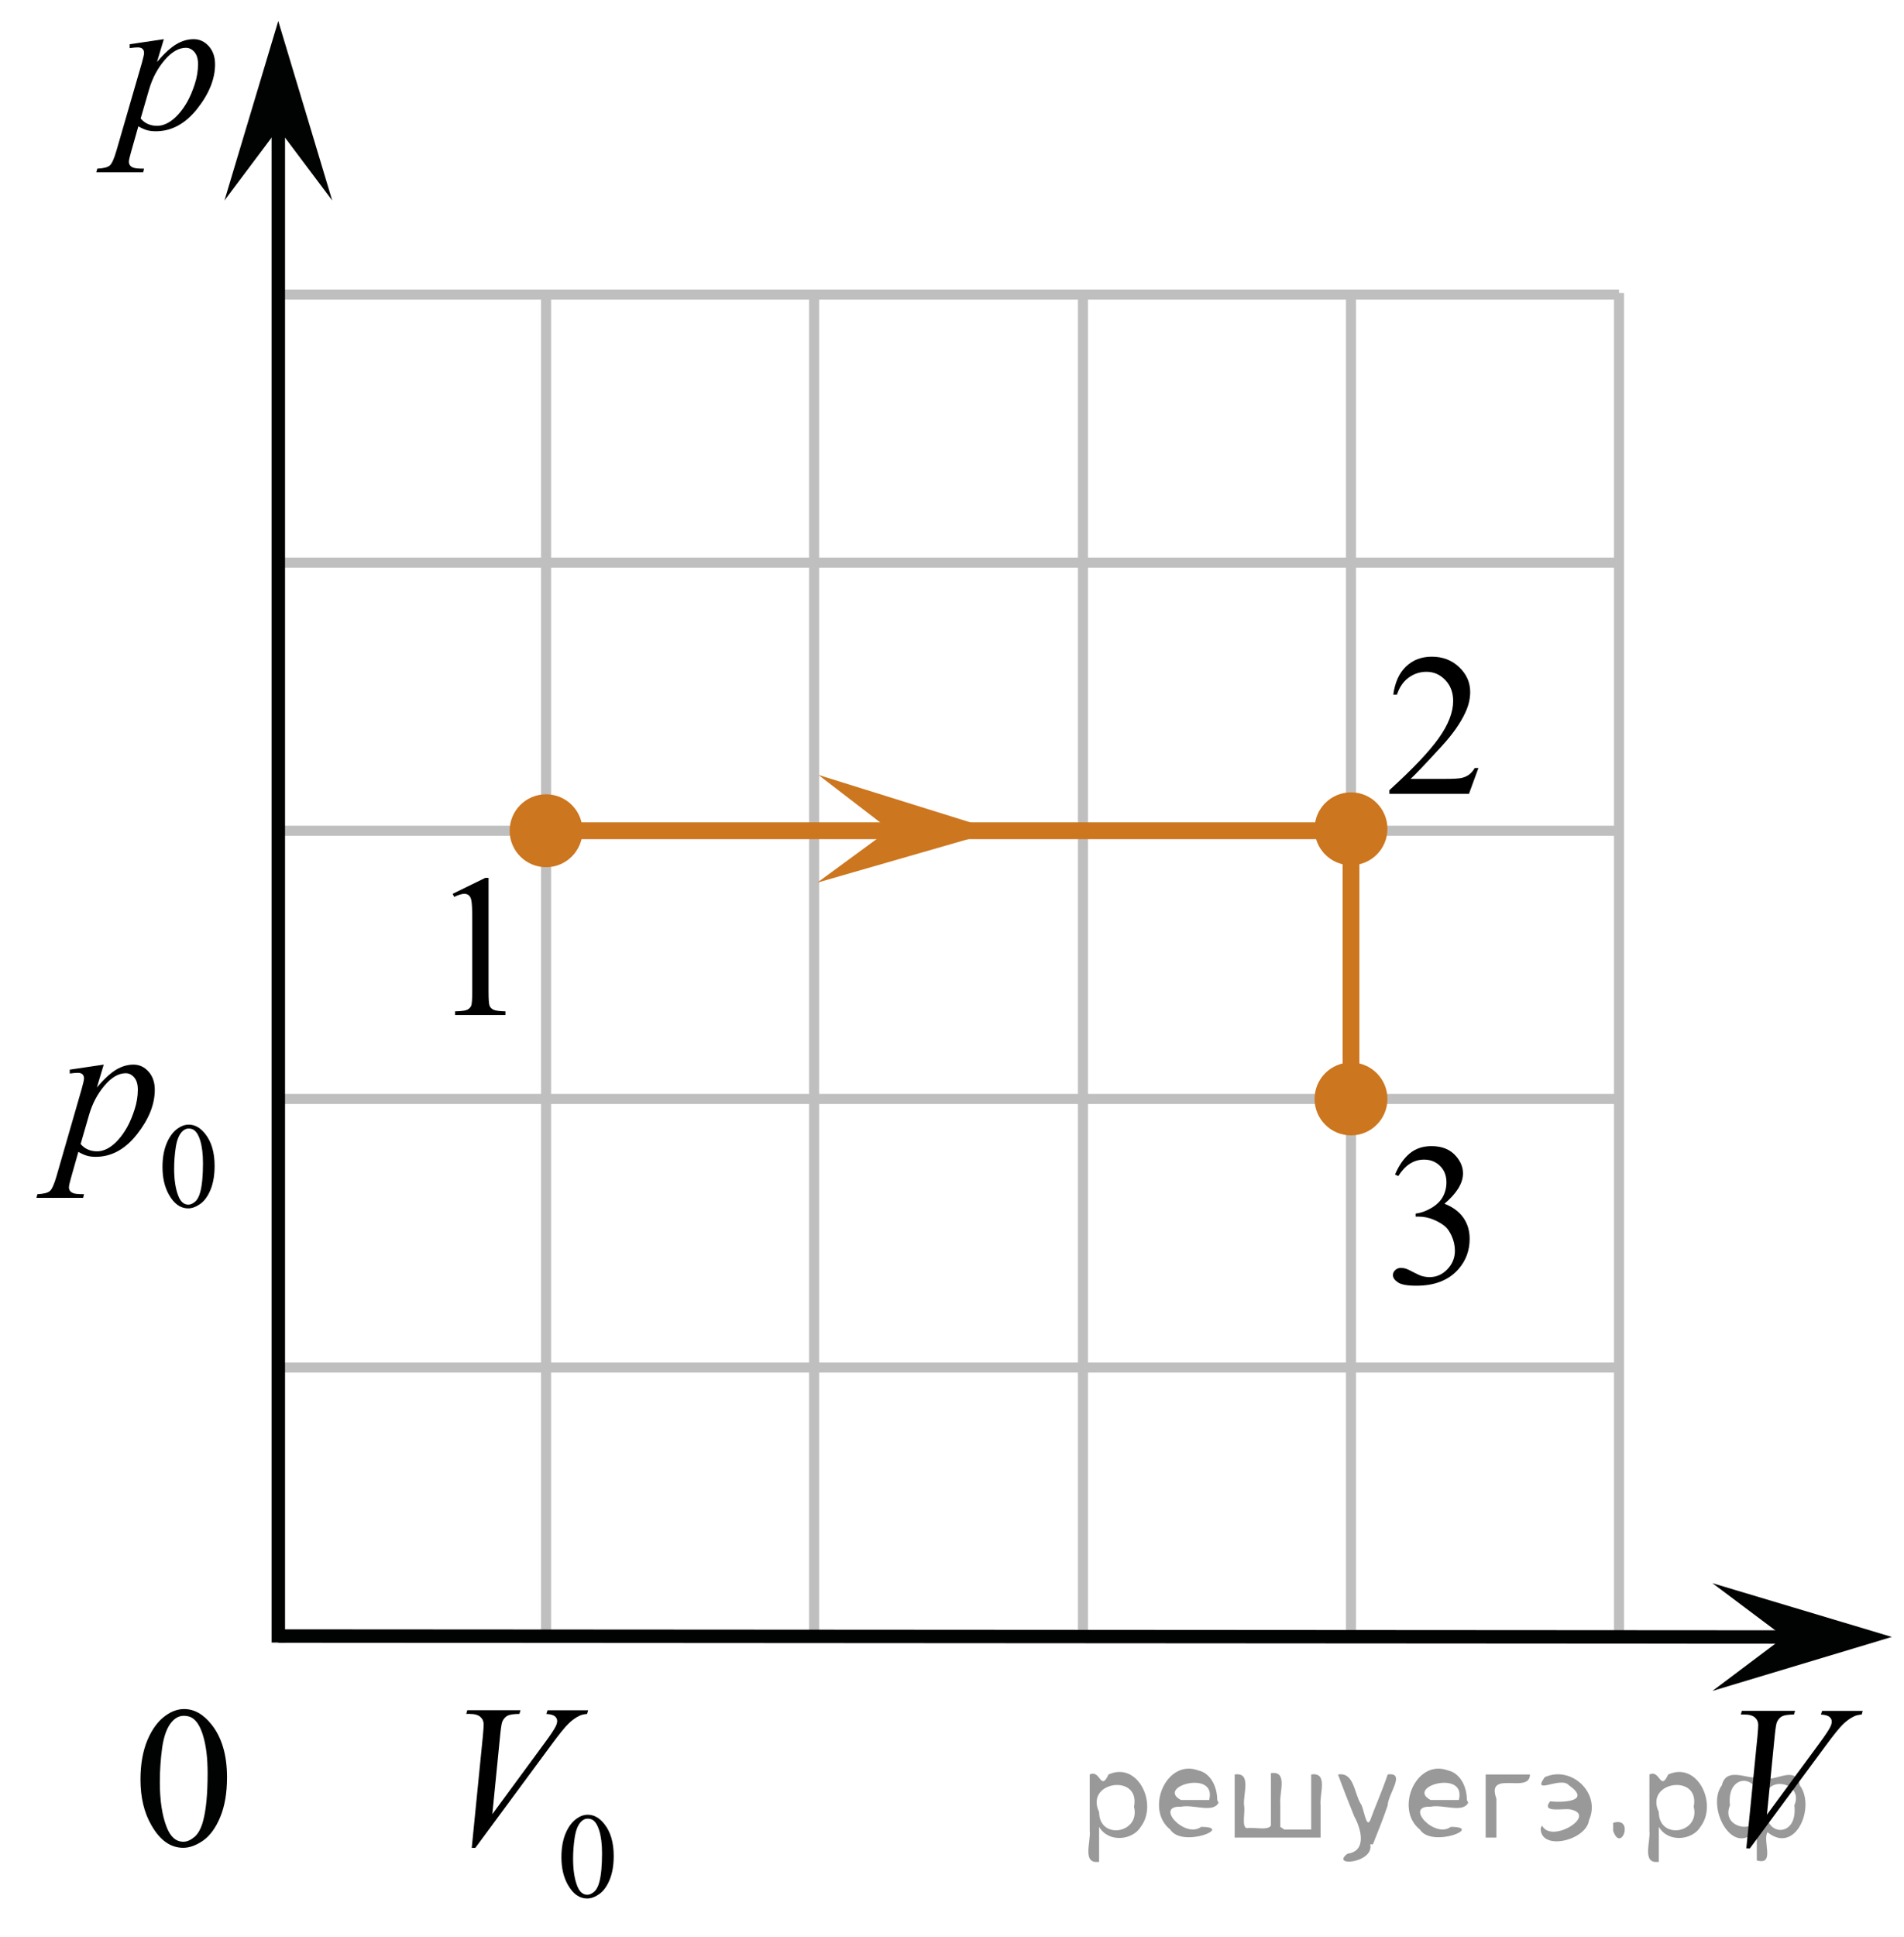 <?xml version="1.0" encoding="utf-8"?>
<!-- Generator: Adobe Illustrator 16.0.0, SVG Export Plug-In . SVG Version: 6.00 Build 0)  -->
<!DOCTYPE svg PUBLIC "-//W3C//DTD SVG 1.1//EN" "http://www.w3.org/Graphics/SVG/1.1/DTD/svg11.dtd">
<svg version="1.1" id="Слой_1" xmlns="http://www.w3.org/2000/svg" xmlns:xlink="http://www.w3.org/1999/xlink" x="0px" y="0px"
	 width="141.854px" height="144.236px" viewBox="-85.487 54.564 141.854 144.236"
	 enable-background="new -85.487 54.564 141.854 144.236" xml:space="preserve">
<g>
	
		<line fill="none" stroke="#C0BFBF" stroke-width="0.75" stroke-miterlimit="10" x1="-64.751" y1="76.498" x2="35.136" y2="76.498"/>
	<line fill="none" stroke="#C0BFBF" stroke-width="0.75" stroke-miterlimit="10" x1="-64.751" y1="96.46" x2="35.136" y2="96.46"/>
	
		<line fill="none" stroke="#C0BFBF" stroke-width="0.75" stroke-miterlimit="10" x1="-64.751" y1="116.425" x2="35.136" y2="116.425"/>
	
		<line fill="none" stroke="#C0BFBF" stroke-width="0.75" stroke-miterlimit="10" x1="-64.751" y1="136.396" x2="35.136" y2="136.396"/>
	
		<line fill="none" stroke="#C0BFBF" stroke-width="0.75" stroke-miterlimit="10" x1="-64.751" y1="156.396" x2="35.136" y2="156.396"/>
	
		<line fill="none" stroke="#C0BFBF" stroke-width="0.75" stroke-miterlimit="10" x1="-4.803" y1="176.331" x2="-4.803" y2="76.479"/>
	
		<line fill="none" stroke="#C0BFBF" stroke-width="0.75" stroke-miterlimit="10" x1="15.167" y1="176.331" x2="15.167" y2="76.479"/>
	
		<line fill="none" stroke="#C0BFBF" stroke-width="0.75" stroke-miterlimit="10" x1="35.136" y1="176.394" x2="35.136" y2="76.378"/>
	
		<line fill="none" stroke="#C0BFBF" stroke-width="0.75" stroke-miterlimit="10" x1="-44.803" y1="176.331" x2="-44.803" y2="76.479"/>
	
		<line fill="none" stroke="#C0BFBF" stroke-width="0.75" stroke-miterlimit="10" x1="-24.833" y1="176.331" x2="-24.833" y2="76.479"/>
</g>
<g>
	<g>
		<g>
			<g>
				<g>
					<g>
						<g>
							<g>
								<g>
									<g>
										<g>
											<g>
												<g>
													<defs>
														<rect id="SVGID_1_" x="-77.82" y="178.332" width="12.305" height="17.771"/>
													</defs>
													<clipPath id="SVGID_2_">
														<use xlink:href="#SVGID_1_"  overflow="visible"/>
													</clipPath>
													<g clip-path="url(#SVGID_2_)">
														<path fill="#010202" d="M-75.021,187.072c0-1.135,0.174-2.111,0.52-2.939c0.344-0.813,0.799-1.43,1.365-1.827
															c0.438-0.314,0.896-0.479,1.361-0.479c0.77,0,1.447,0.389,2.061,1.168c0.759,0.963,1.141,2.271,1.141,3.918
															c0,1.154-0.168,2.135-0.5,2.943c-0.332,0.807-0.76,1.395-1.271,1.758c-0.518,0.361-1.018,0.545-1.492,0.545
															c-0.947,0-1.736-0.563-2.371-1.68C-74.752,189.541-75.021,188.406-75.021,187.072z M-73.579,187.256
															c0,1.369,0.168,2.49,0.506,3.355c0.281,0.729,0.695,1.096,1.25,1.096c0.268,0,0.537-0.119,0.82-0.354
															c0.28-0.234,0.5-0.636,0.646-1.188c0.229-0.844,0.338-2.029,0.338-3.563c0-1.138-0.113-2.078-0.354-2.843
															c-0.176-0.563-0.401-0.963-0.686-1.192c-0.199-0.158-0.439-0.238-0.729-0.238c-0.334,0-0.629,0.146-0.893,0.445
															c-0.354,0.399-0.594,1.043-0.723,1.914C-73.519,185.549-73.579,186.412-73.579,187.256z"/>
													</g>
												</g>
											</g>
										</g>
									</g>
								</g>
							</g>
						</g>
					</g>
				</g>
			</g>
		</g>
	</g>
	
		<path fill="none" stroke="#CC761F" stroke-width="1.25" stroke-linecap="round" stroke-linejoin="round" stroke-miterlimit="10" d="
		M-0.236,176.463"/>
	<line fill="none" stroke="#010202" stroke-miterlimit="10" x1="-64.751" y1="176.391" x2="48.776" y2="176.463"/>
	<polygon fill="#010202" points="47.439,176.463 42.092,172.453 55.461,176.457 42.098,180.477 	"/>
	<line fill="none" stroke="#010202" stroke-miterlimit="10" x1="-64.751" y1="176.875" x2="-64.751" y2="63.144"/>
	<polygon fill="#010202" points="-64.753,64.144 -68.764,69.493 -64.756,56.127 -60.737,69.491 	"/>
</g>
<polygon fill="#CC761F" points="-19.213,116.34 -24.513,112.269 -11.192,116.427 -24.602,120.291 "/>
<g>
	<g>
		<defs>
			<rect id="SVGID_3_" x="-54.394" y="116.425" width="9.591" height="16.49"/>
		</defs>
		<clipPath id="SVGID_4_">
			<use xlink:href="#SVGID_3_"  overflow="visible"/>
		</clipPath>
		<g clip-path="url(#SVGID_4_)">
			<path d="M-51.76,121.121l2.429-1.188h0.243v8.45c0,0.563,0.022,0.911,0.069,1.05c0.047,0.138,0.145,0.242,0.291,0.316
				c0.147,0.073,0.446,0.115,0.897,0.125v0.273h-3.753v-0.273c0.471-0.01,0.774-0.051,0.913-0.122
				c0.137-0.07,0.232-0.167,0.287-0.287c0.054-0.121,0.081-0.48,0.081-1.082v-5.401c0-0.729-0.024-1.196-0.073-1.403
				c-0.035-0.157-0.098-0.271-0.188-0.347c-0.091-0.073-0.2-0.11-0.327-0.11c-0.182,0-0.435,0.076-0.758,0.229L-51.76,121.121z"/>
		</g>
	</g>
</g>
<g>
	<g>
		<defs>
			<rect id="SVGID_5_" x="-85.487" y="125.39" width="19.253" height="22.012"/>
		</defs>
		<clipPath id="SVGID_6_">
			<use xlink:href="#SVGID_5_"  overflow="visible"/>
		</clipPath>
		<g clip-path="url(#SVGID_6_)">
			<path d="M-73.381,141.472c0-0.686,0.104-1.274,0.311-1.771c0.206-0.494,0.48-0.862,0.823-1.104
				c0.266-0.192,0.54-0.288,0.823-0.288c0.461,0,0.874,0.233,1.239,0.704c0.457,0.582,0.687,1.369,0.687,2.364
				c0,0.697-0.101,1.289-0.301,1.776c-0.201,0.487-0.457,0.841-0.77,1.061c-0.311,0.221-0.611,0.33-0.899,0.33
				c-0.572,0-1.051-0.338-1.431-1.015C-73.22,142.962-73.381,142.275-73.381,141.472z M-72.513,141.583
				c0,0.826,0.103,1.501,0.307,2.023c0.168,0.439,0.419,0.66,0.753,0.66c0.159,0,0.324-0.071,0.495-0.216
				c0.172-0.143,0.302-0.383,0.39-0.72c0.136-0.508,0.204-1.224,0.204-2.147c0-0.686-0.071-1.257-0.213-1.715
				c-0.106-0.339-0.243-0.579-0.411-0.722c-0.121-0.098-0.268-0.146-0.438-0.146c-0.2,0-0.38,0.091-0.535,0.271
				c-0.212,0.245-0.357,0.631-0.435,1.156C-72.475,140.554-72.513,141.072-72.513,141.583z"/>
		</g>
	</g>
	<g>
		<defs>
			<rect id="SVGID_7_" x="-85.487" y="125.39" width="19.253" height="22.012"/>
		</defs>
		<clipPath id="SVGID_8_">
			<use xlink:href="#SVGID_7_"  overflow="visible"/>
		</clipPath>
		<g clip-path="url(#SVGID_8_)">
			<path d="M-77.759,133.84l-0.511,1.699c0.537-0.631,1.017-1.071,1.438-1.323c0.421-0.251,0.851-0.376,1.289-0.376
				c0.438,0,0.813,0.174,1.122,0.521c0.311,0.348,0.466,0.799,0.466,1.354c0,1.084-0.44,2.188-1.322,3.308
				c-0.881,1.121-1.908,1.682-3.08,1.682c-0.246,0-0.464-0.027-0.652-0.082c-0.189-0.054-0.402-0.148-0.64-0.288l-0.539,1.906
				c-0.107,0.375-0.163,0.618-0.163,0.731c0,0.107,0.028,0.2,0.085,0.276c0.058,0.076,0.149,0.136,0.277,0.178
				s0.382,0.063,0.761,0.063l-0.065,0.273h-3.479l0.073-0.273c0.458-0.021,0.768-0.099,0.928-0.236
				c0.159-0.138,0.328-0.52,0.506-1.146l1.868-6.474c0.113-0.408,0.17-0.661,0.17-0.761c0-0.133-0.038-0.235-0.113-0.311
				c-0.076-0.075-0.193-0.11-0.352-0.11c-0.144,0-0.343,0.017-0.599,0.051v-0.288L-77.759,133.84z M-79.479,139.751
				c0.306,0.364,0.716,0.546,1.233,0.546c0.256,0,0.517-0.07,0.782-0.214c0.267-0.143,0.525-0.354,0.778-0.636
				c0.254-0.28,0.481-0.604,0.685-0.972c0.202-0.366,0.383-0.8,0.543-1.298c0.16-0.496,0.24-0.988,0.24-1.478
				c0-0.394-0.091-0.695-0.271-0.905c-0.181-0.209-0.391-0.313-0.632-0.313c-0.532,0-1.059,0.306-1.577,0.916
				c-0.52,0.61-0.899,1.325-1.141,2.143L-79.479,139.751z"/>
		</g>
	</g>
</g>
<g>
	<g>
		<defs>
			<rect id="SVGID_9_" x="15.167" y="99.933" width="12.42" height="16.491"/>
		</defs>
		<clipPath id="SVGID_10_">
			<use xlink:href="#SVGID_9_"  overflow="visible"/>
		</clipPath>
		<g clip-path="url(#SVGID_10_)">
			<path d="M24.661,111.748l-0.704,1.927h-5.931v-0.272c1.744-1.584,2.973-2.879,3.685-3.883s1.066-1.921,1.066-2.753
				c0-0.636-0.194-1.156-0.585-1.564c-0.39-0.408-0.856-0.613-1.4-0.613c-0.494,0-0.938,0.146-1.331,0.434
				c-0.394,0.287-0.684,0.709-0.871,1.266h-0.274c0.124-0.91,0.441-1.608,0.953-2.097c0.511-0.487,1.15-0.73,1.916-0.73
				c0.815,0,1.496,0.262,2.042,0.782c0.546,0.521,0.819,1.137,0.819,1.846c0,0.508-0.119,1.015-0.356,1.521
				c-0.365,0.797-0.958,1.641-1.778,2.531c-1.23,1.339-1.999,2.146-2.306,2.421h2.624c0.534,0,0.908-0.021,1.123-0.06
				s0.409-0.119,0.582-0.239s0.324-0.291,0.452-0.514h0.274V111.748z"/>
		</g>
	</g>
</g>
<g>
	<g>
		<defs>
			<rect id="SVGID_11_" x="-81.041" y="54.564" width="15.18" height="16.491"/>
		</defs>
		<clipPath id="SVGID_12_">
			<use xlink:href="#SVGID_11_"  overflow="visible"/>
		</clipPath>
		<g clip-path="url(#SVGID_12_)">
			<path d="M-73.281,57.482l-0.511,1.697c0.538-0.631,1.019-1.07,1.44-1.321s0.854-0.376,1.293-0.376
				c0.44,0,0.815,0.173,1.127,0.521c0.313,0.348,0.468,0.798,0.468,1.354c0,1.082-0.442,2.184-1.327,3.303
				c-0.884,1.119-1.914,1.679-3.091,1.679c-0.247,0-0.467-0.025-0.655-0.081c-0.19-0.054-0.404-0.148-0.643-0.288l-0.541,1.905
				c-0.107,0.373-0.162,0.617-0.162,0.73c0,0.107,0.027,0.2,0.085,0.275c0.058,0.076,0.148,0.137,0.277,0.179
				c0.129,0.041,0.383,0.063,0.765,0.063l-0.066,0.273h-3.491l0.074-0.273c0.459-0.02,0.77-0.099,0.93-0.236
				c0.161-0.138,0.33-0.52,0.509-1.145l1.875-6.466c0.113-0.408,0.171-0.661,0.171-0.76c0-0.134-0.038-0.236-0.115-0.312
				c-0.076-0.073-0.193-0.11-0.353-0.11c-0.144,0-0.344,0.019-0.601,0.053v-0.288L-73.281,57.482z M-75.008,63.387
				c0.306,0.363,0.719,0.547,1.236,0.547c0.257,0,0.521-0.071,0.786-0.216c0.268-0.143,0.527-0.354,0.782-0.635
				c0.254-0.279,0.481-0.604,0.686-0.97c0.202-0.367,0.385-0.799,0.545-1.296s0.24-0.989,0.24-1.478c0-0.394-0.09-0.693-0.271-0.903
				c-0.182-0.209-0.393-0.313-0.635-0.313c-0.532,0-1.061,0.307-1.582,0.915c-0.521,0.61-0.902,1.324-1.146,2.142L-75.008,63.387z"
				/>
		</g>
	</g>
</g>
<g>
	<g>
		<defs>
			<rect id="SVGID_13_" x="41.188" y="178.235" width="15.18" height="17.87"/>
		</defs>
		<clipPath id="SVGID_14_">
			<use xlink:href="#SVGID_13_"  overflow="visible"/>
		</clipPath>
		<g clip-path="url(#SVGID_14_)">
			<path d="M44.619,192.201l0.83-8.336c0.038-0.423,0.059-0.709,0.059-0.856c0-0.222-0.082-0.405-0.248-0.554
				c-0.166-0.147-0.426-0.222-0.781-0.222h-0.268l0.074-0.272h3.967l-0.082,0.272c-0.43,0.005-0.728,0.05-0.887,0.133
				c-0.16,0.084-0.287,0.227-0.382,0.429c-0.049,0.108-0.102,0.416-0.155,0.923l-0.593,5.975l3.921-5.331
				c0.426-0.576,0.69-0.979,0.801-1.204c0.074-0.152,0.11-0.285,0.11-0.398c0-0.133-0.057-0.248-0.17-0.347
				c-0.114-0.099-0.325-0.158-0.639-0.178l0.09-0.272h3.023l-0.074,0.272c-0.242,0.02-0.434,0.065-0.578,0.141
				c-0.271,0.128-0.543,0.322-0.811,0.583c-0.271,0.261-0.697,0.788-1.279,1.58l-5.662,7.664L44.619,192.201L44.619,192.201z"/>
		</g>
	</g>
</g>
<g>
	<g>
		<defs>
			<rect id="SVGID_15_" x="-53.773" y="176.791" width="17.94" height="22.01"/>
		</defs>
		<clipPath id="SVGID_16_">
			<use xlink:href="#SVGID_15_"  overflow="visible"/>
		</clipPath>
		<g clip-path="url(#SVGID_16_)">
			<path d="M-43.66,192.86c0-0.686,0.104-1.274,0.311-1.771c0.207-0.493,0.483-0.861,0.826-1.104
				c0.268-0.192,0.542-0.288,0.827-0.288c0.462,0,0.876,0.234,1.244,0.704c0.459,0.582,0.688,1.37,0.688,2.365
				c0,0.696-0.101,1.289-0.303,1.775c-0.201,0.487-0.458,0.841-0.771,1.062c-0.313,0.22-0.614,0.33-0.904,0.33
				c-0.574,0-1.053-0.338-1.436-1.016C-43.499,194.351-43.66,193.664-43.66,192.86z M-42.79,192.972
				c0,0.825,0.103,1.501,0.307,2.022c0.169,0.44,0.421,0.66,0.756,0.66c0.16,0,0.325-0.071,0.497-0.215s0.304-0.383,0.393-0.721
				c0.136-0.508,0.204-1.224,0.204-2.147c0-0.685-0.071-1.256-0.214-1.714c-0.106-0.339-0.244-0.58-0.412-0.723
				c-0.122-0.098-0.27-0.146-0.44-0.146c-0.201,0-0.381,0.091-0.537,0.271c-0.214,0.245-0.358,0.632-0.436,1.156
				C-42.751,191.942-42.79,192.461-42.79,192.972z"/>
		</g>
	</g>
	<g>
		<defs>
			<rect id="SVGID_17_" x="-53.773" y="176.791" width="17.94" height="22.01"/>
		</defs>
		<clipPath id="SVGID_18_">
			<use xlink:href="#SVGID_17_"  overflow="visible"/>
		</clipPath>
		<g clip-path="url(#SVGID_18_)">
			<path d="M-50.341,192.165l0.831-8.343c0.038-0.424,0.059-0.709,0.059-0.856c0-0.222-0.083-0.406-0.248-0.555
				c-0.166-0.146-0.426-0.222-0.782-0.222h-0.267l0.074-0.273h3.966l-0.082,0.273c-0.431,0.005-0.727,0.05-0.886,0.133
				c-0.16,0.084-0.288,0.227-0.383,0.429c-0.049,0.108-0.102,0.416-0.154,0.924l-0.594,5.979l3.922-5.335
				c0.425-0.576,0.69-0.979,0.8-1.204c0.073-0.152,0.11-0.286,0.11-0.399c0-0.133-0.057-0.248-0.17-0.347s-0.326-0.158-0.638-0.178
				l0.089-0.273h3.024l-0.074,0.273c-0.242,0.02-0.436,0.065-0.578,0.141c-0.271,0.128-0.543,0.322-0.812,0.584
				c-0.271,0.261-0.696,0.788-1.279,1.581l-5.662,7.67L-50.341,192.165L-50.341,192.165z"/>
		</g>
	</g>
</g>
<polyline fill="none" stroke="#CC761F" stroke-width="1.25" stroke-linecap="round" stroke-linejoin="round" stroke-miterlimit="10" points="
	-44.803,116.425 15.167,116.425 15.167,136.396 "/>
<g>
	<g>
		<g>
			<defs>
				<rect id="SVGID_19_" x="15.167" y="137.002" width="12.42" height="17.556"/>
			</defs>
			<clipPath id="SVGID_20_">
				<use xlink:href="#SVGID_19_"  overflow="visible"/>
			</clipPath>
		</g>
	</g>
	<g>
		<g>
			<defs>
				<rect id="SVGID_21_" x="15.595" y="136.396" width="12.421" height="17.869"/>
			</defs>
			<clipPath id="SVGID_22_">
				<use xlink:href="#SVGID_21_"  overflow="visible"/>
			</clipPath>
			<g clip-path="url(#SVGID_22_)">
				<path d="M18.448,142.022c0.286-0.674,0.647-1.194,1.086-1.563c0.437-0.366,0.981-0.55,1.634-0.55
					c0.805,0,1.423,0.261,1.853,0.782c0.326,0.39,0.489,0.805,0.489,1.248c0,0.729-0.46,1.48-1.379,2.26
					c0.618,0.241,1.084,0.586,1.401,1.033c0.315,0.448,0.475,0.975,0.475,1.58c0,0.866-0.277,1.617-0.83,2.252
					c-0.722,0.827-1.767,1.24-3.136,1.24c-0.678,0-1.139-0.083-1.382-0.251c-0.245-0.168-0.367-0.348-0.367-0.539
					c0-0.144,0.058-0.269,0.174-0.376c0.116-0.108,0.255-0.162,0.418-0.162c0.124,0,0.25,0.02,0.378,0.059
					c0.083,0.024,0.274,0.114,0.57,0.271c0.297,0.154,0.501,0.246,0.614,0.276c0.184,0.054,0.379,0.081,0.587,0.081
					c0.504,0,0.941-0.194,1.314-0.584c0.373-0.389,0.561-0.849,0.561-1.381c0-0.389-0.087-0.768-0.26-1.137
					c-0.129-0.275-0.27-0.484-0.422-0.628c-0.213-0.196-0.504-0.375-0.875-0.535c-0.371-0.159-0.749-0.239-1.134-0.239h-0.237
					v-0.222c0.391-0.05,0.782-0.189,1.175-0.421c0.394-0.232,0.679-0.511,0.856-0.835s0.267-0.683,0.267-1.07
					c0-0.507-0.159-0.917-0.478-1.229c-0.319-0.313-0.715-0.469-1.19-0.469c-0.766,0-1.405,0.409-1.919,1.227L18.448,142.022z"/>
			</g>
		</g>
	</g>
</g>
<circle fill="#CC761F" stroke="#CC761F" stroke-width="0.75" stroke-miterlimit="10" cx="-44.803" cy="116.425" r="2.339"/>
<circle fill="#CC761F" stroke="#CC761F" stroke-width="0.75" stroke-miterlimit="10" cx="15.167" cy="116.28" r="2.339"/>
<circle fill="#CC761F" stroke="#CC761F" stroke-width="0.75" stroke-miterlimit="10" cx="15.167" cy="136.396" r="2.339"/>
<g style="stroke:none;fill:#000;fill-opacity:0.4" > <path d="m -3.6,190.7 c 0,0.8 0,1.6 0,2.5 -1.3,0.2 -0.6,-1.5 -0.7,-2.3 0,-1.4 0,-2.8 0,-4.2 0.8,-0.4 0.8,1.3 1.4,0.0 2.2,-1.0 3.7,2.2 2.4,3.9 -0.6,1.0 -2.4,1.2 -3.1,0.0 z m 2.6,-1.6 c 0.5,-2.5 -3.7,-1.9 -2.6,0.4 0.0,2.1 3.1,1.6 2.6,-0.4 z" /> <path d="m 5.3,188.8 c -0.4,0.8 -1.9,0.1 -2.8,0.3 -2.0,-0.1 0.3,2.4 1.5,1.5 2.5,0.0 -1.4,1.6 -2.3,0.2 -1.9,-1.5 -0.3,-5.3 2.1,-4.4 0.9,0.2 1.4,1.2 1.4,2.2 z m -0.7,-0.2 c 0.6,-2.3 -4.0,-1.0 -2.1,0.0 0.7,0 1.4,-0.0 2.1,-0.0 z" /> <path d="m 10.2,190.8 c 0.6,0 1.3,0 2.0,0 0,-1.3 0,-2.7 0,-4.1 1.3,-0.2 0.6,1.5 0.7,2.3 0,0.8 0,1.6 0,2.4 -2.1,0 -4.2,0 -6.4,0 0,-1.5 0,-3.1 0,-4.7 1.3,-0.2 0.6,1.5 0.7,2.3 0.1,0.5 -0.2,1.6 0.2,1.7 0.5,-0.1 1.6,0.2 1.8,-0.2 0,-1.3 0,-2.6 0,-3.9 1.3,-0.2 0.6,1.5 0.7,2.3 0,0.5 0,1.1 0,1.7 z" /> <path d="m 16.6,191.9 c 0.3,1.4 -3.0,1.7 -1.7,0.7 1.5,-0.2 1.0,-1.9 0.5,-2.8 -0.4,-1.0 -0.8,-2.0 -1.2,-3.1 1.2,-0.2 1.2,1.4 1.7,2.2 0.2,0.2 0.4,1.9 0.7,1.2 0.4,-1.1 0.9,-2.2 1.3,-3.4 1.4,-0.2 0.0,1.5 -0.0,2.3 -0.3,0.9 -0.7,1.9 -1.1,2.9 z" /> <path d="m 23.9,188.8 c -0.4,0.8 -1.9,0.1 -2.8,0.3 -2.0,-0.1 0.3,2.4 1.5,1.5 2.5,0.0 -1.4,1.6 -2.3,0.2 -1.9,-1.5 -0.3,-5.3 2.1,-4.4 0.9,0.2 1.4,1.2 1.4,2.2 z m -0.7,-0.2 c 0.6,-2.3 -4.0,-1.0 -2.1,0.0 0.7,0 1.4,-0.0 2.1,-0.0 z" /> <path d="m 25.2,191.4 c 0,-1.5 0,-3.1 0,-4.7 1.1,0 2.2,0 3.3,0 0.0,1.5 -3.3,-0.4 -2.5,1.8 0,0.9 0,1.9 0,2.9 -0.2,0 -0.5,0 -0.7,0 z" /> <path d="m 29.4,190.5 c 0.7,1.4 4.2,-0.8 2.1,-1.2 -0.5,-0.1 -2.2,0.3 -1.5,-0.6 1.0,0.1 3.1,0.0 1.4,-1.2 -0.6,-0.7 -2.8,0.8 -1.8,-0.6 2.0,-0.9 4.2,1.2 3.3,3.2 -0.2,1.5 -3.5,2.3 -3.6,0.7 l 0,-0.1 0,-0.0 0,0 z" /> <path d="m 34.7,190.3 c 1.6,-0.5 0.6,2.3 -0.0,0.6 -0.0,-0.2 0.0,-0.4 0.0,-0.6 z" /> <path d="m 38.1,190.7 c 0,0.8 0,1.6 0,2.5 -1.3,0.2 -0.6,-1.5 -0.7,-2.3 0,-1.4 0,-2.8 0,-4.2 0.8,-0.4 0.8,1.3 1.4,0.0 2.2,-1.0 3.7,2.2 2.4,3.9 -0.6,1.0 -2.4,1.2 -3.1,0.0 z m 2.6,-1.6 c 0.5,-2.5 -3.7,-1.9 -2.6,0.4 0.0,2.1 3.1,1.6 2.6,-0.4 z" /> <path d="m 43.4,189.0 c -0.8,1.9 2.7,2.3 2.0,0.1 0.6,-2.4 -2.3,-2.7 -2.0,-0.1 z m 2.0,4.2 c 0,-0.8 0,-1.6 0,-2.4 -1.8,2.2 -3.8,-1.7 -2.6,-3.3 0.4,-1.8 3.0,0.3 2.6,-1.1 -0.4,-1.1 0.9,-1.8 0.8,-0.3 -0.7,2.2 2.1,-0.6 2.4,1.4 1.2,1.6 -0.3,5.2 -2.4,3.5 -0.4,0.6 0.6,2.5 -0.8,2.1 z m 2.8,-4.2 c 0.8,-1.9 -2.7,-2.3 -2.0,-0.1 -0.6,2.4 2.3,2.7 2.0,0.1 z" /> </g></svg>

<!--File created and owned by https://sdamgia.ru. Copying is prohibited. All rights reserved.-->
